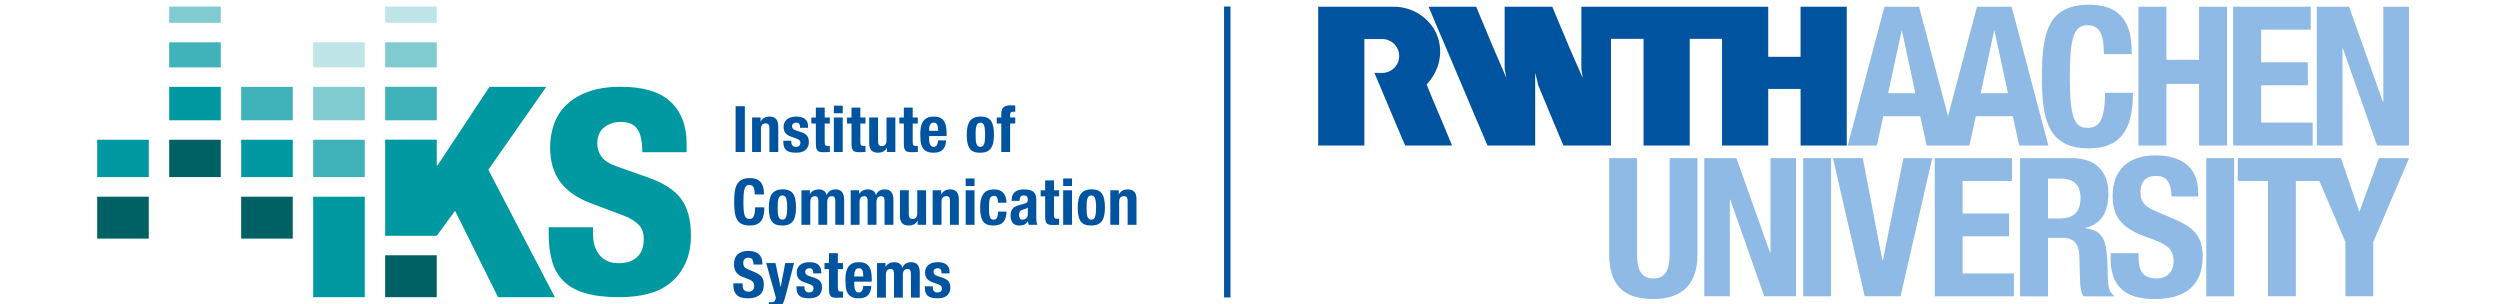 <?xml version="1.0" encoding="utf-8"?>
<!-- Generator: Adobe Illustrator 15.1.0, SVG Export Plug-In . SVG Version: 6.00 Build 0)  -->
<!DOCTYPE svg PUBLIC "-//W3C//DTD SVG 1.1//EN" "http://www.w3.org/Graphics/SVG/1.1/DTD/svg11.dtd">
<svg version="1.1" xmlns="http://www.w3.org/2000/svg" xmlns:xlink="http://www.w3.org/1999/xlink" x="0px" y="0px"
	 width="389.764px" height="47.393" viewBox="0 21.657 389.764 47.393" enable-background="new 0 21.657 389.764 69.051"
	 xml:space="preserve">
<g id="Logo">
	<g>
		<path fill="#8EBAE5" d="M314.946,67.852h4.346v-9.113h2.322c1.75,0,2.506,1.026,2.566,2.716l0.12,4.135
			c0.03,0.844,0.121,1.658,0.543,2.263h4.707v-0.181c-0.814-0.424-0.936-1.6-0.965-3.862c-0.061-4.557-0.514-6.188-3.471-6.579
			v-0.06c2.444-0.514,3.592-2.444,3.592-5.312c0-3.682-2.174-5.553-5.734-5.553h-8.026V67.852z M319.292,49.505h2.052
			c1.961,0,3.018,0.996,3.018,2.987c0,2.323-1.178,3.229-3.26,3.229h-1.81V49.505z"/>
		<path fill="#8EBAE5" d="M250.884,46.307v15.027c0,5.764,3.349,6.941,6.88,6.941c3.529,0,6.88-1.448,6.88-6.941V46.307h-4.345
			v15.027c0,2.143-0.514,3.742-2.535,3.742c-2.022,0-2.535-1.6-2.535-3.742V46.307H250.884z"/>
	</g>
	<polygon fill="#8EBAE5" points="265.707,46.307 265.707,67.851 269.69,67.851 269.69,52.764 269.75,52.764 275.062,67.851 
		280.01,67.851 280.01,46.307 276.027,46.307 276.027,61.062 275.967,61.062 270.716,46.307 	"/>
	<rect x="281.127" y="46.307" fill="#8EBAE5" width="4.345" height="21.544"/>
	<polygon fill="#8EBAE5" points="285.771,46.307 290.719,67.851 296.302,67.851 301.25,46.307 296.754,46.307 293.556,62.24 
		293.466,62.24 290.418,46.307 	"/>
	<polygon fill="#8EBAE5" points="301.638,46.307 301.638,67.851 313.979,67.851 313.979,64.292 305.982,64.292 305.982,58.498 
		313.226,58.498 313.226,54.936 305.982,54.936 305.982,49.868 313.678,49.868 313.678,46.307 	"/>
	<g>
		<path fill="#8EBAE5" d="M329.067,61.123v0.875c0,3.984,1.931,6.277,6.85,6.277c4.707,0,7.483-2.052,7.483-6.609
			c0-2.625-0.846-4.284-4.104-5.703l-3.349-1.447c-1.841-0.785-2.233-1.6-2.233-2.928c0-1.267,0.513-2.505,2.475-2.505
			c1.658,0,2.354,1.177,2.354,3.199h4.164v-0.604c0-4.134-2.807-5.792-6.669-5.792c-4.104,0-6.668,2.142-6.668,6.335
			c0,3.592,1.78,5.191,5.642,6.519c2.867,0.996,3.863,1.72,3.863,3.682c0,1.811-1.268,2.655-2.595,2.655
			c-2.294,0-2.867-1.297-2.867-3.319v-0.634H329.067z"/>
	</g>
	<rect x="343.968" y="46.307" fill="#8EBAE5" width="4.346" height="21.544"/>
	<polygon fill="#8EBAE5" points="370.883,46.307 367.865,54.634 367.805,54.634 364.969,46.307 348.883,46.307 348.883,49.868 
		353.59,49.868 353.59,67.851 357.936,67.851 357.936,49.868 361.601,49.868 365.662,59.373 365.662,67.851 370.008,67.851 
		370.008,59.373 375.591,46.307 	"/>
	<g>
		<path fill="#00549F" d="M212.712,44.347h-0.275h-6.925v-2.439V22.865v-0.159h6.91h0.015h4.883c3.202-0.001,5.963,2.072,6.863,4.82
			c0.835,2.546,0.121,5.312-1.761,7.281c0.25,0.678,0.494,1.209,0.727,1.818c0.522,1.205,1.001,2.41,1.523,3.6l1.713,4.122h-0.044
			h-7.257c0,0.004-0.058-0.174-0.116-0.247c-0.29-0.638-0.552-1.321-0.842-1.959l-1.756-4.166c-0.697-1.684-1.394-3.275-2.09-4.958
			c0.869-0.024,1.519,0.139,2.357-0.247c0.591-0.29,1.484-1.011,1.508-2.394c-0.023-0.685-0.214-1.204-0.666-1.744
			c-0.455-0.502-1.113-0.874-1.971-0.886c0,0-2.798-0.001-2.797,0V44.347z"/>
		<path fill="#00549F" d="M287.918,22.706v21.641h-5.622h-1.578v-8.824h-0.672h-4.311h-0.059v8.824c-1.306,0-2.714-0.014-4.021,0
			h-3.18V27.713h-5.036v0.522v1.567v7.127v7.417h-0.058h-7.143v-8.97v-0.348v-7.315h-5.078v7.852v8.781h-7.417
			c-1.292-3.12-2.656-6.27-3.919-9.376c-0.146-0.653-0.29-1.307-0.479-1.945v11.321h-7.432c-1.474-3.425-2.889-6.782-4.357-10.258
			c-0.509-1.204-0.926-2.184-1.452-3.436l-0.072-0.164l-1.144-2.685l-1.638-3.835c-0.145-0.435-0.376-0.828-0.522-1.263h7.415
			c1.524,3.701,3.062,7.359,4.659,11.002l0.044,0.087c-0.058-0.421-0.19-0.958-0.262-1.364v-6.459c0.014-1.031,0-2.207,0-3.266
			h7.431c0.094,0.236,0.146,0.363,0.218,0.552c0.871,2.046,1.699,4.078,2.57,6.11l1.945,4.427c-0.044-0.465-0.146-0.914-0.204-1.364
			v-9.725h0.595h5.052h18.288h5.196v1.35v6.459h0.349h4.692v-7.809h3.755H287.918z"/>
	</g>
	<path fill="#8EBAE5" d="M308.803,36.192l2.092-9.73h0.06l2.093,9.73H308.803z M294.375,36.192l2.092-9.73h0.06l2.092,9.73H294.375z
		 M313.622,22.704h-5.396l-4.517,17.059l-4.516-17.059h-5.396l-5.729,21.643h4.547l1-4.577h5.761l0.999,4.577h6.668l1-4.577h5.761
		l1,4.577h4.547L313.622,22.704z"/>
	<g>
		<path fill="#8EBAE5" d="M332.351,30.088c0-3.138-0.452-7.695-6.669-7.695c-6.517,0-7.333,4.647-7.333,11.195
			c0,6.548,0.816,11.195,7.333,11.195c5.703,0,6.851-4.013,6.851-8.66h-4.346c0,4.647-1.146,5.462-2.716,5.462
			c-1.871,0-2.775-1.177-2.775-7.695c0-6.095,0.513-8.298,2.716-8.298c1.961,0,2.595,1.358,2.595,4.496H332.351z"/>
	</g>
	<polygon fill="#8EBAE5" points="333.391,44.347 337.754,44.347 337.754,34.739 342.847,34.739 342.847,44.347 347.211,44.347 
		347.211,22.706 342.847,22.706 342.847,30.981 337.754,30.981 337.754,22.706 333.391,22.706 	"/>
	<polygon fill="#8EBAE5" points="348.157,22.702 348.157,44.347 360.558,44.347 360.558,40.77 352.523,40.77 352.523,34.949 
		359.8,34.949 359.8,31.372 352.523,31.372 352.523,26.279 360.253,26.279 360.253,22.702 	"/>
	<polygon fill="#8EBAE5" points="361.205,22.706 361.205,44.347 365.206,44.347 365.206,29.192 365.266,29.192 370.602,44.347 
		375.572,44.347 375.572,22.706 371.571,22.706 371.571,37.527 371.51,37.527 366.236,22.706 	"/>
	<rect x="190.839" y="22.676" fill="#00549F" width="1" height="45.355"/>
	<polygon fill="#0098A1" points="76.133,48.12 85.165,35.199 76.308,35.199 68.208,47.45 68.091,47.45 68.091,43.436 60.05,43.436 
		60.05,58.415 68.091,58.419 70.947,54.52 77.648,67.989 86.505,67.989 	"/>
	<g>
		<path fill="#0098A1" d="M92.454,58.143c0,1.359,0.343,2.457,1.031,3.292c0.686,0.836,1.679,1.253,2.98,1.253
			c1.188,0,2.135-0.312,2.841-0.933c0.705-0.621,1.058-1.554,1.058-2.797c0-1.01-0.278-1.776-0.835-2.302
			c-0.558-0.523-1.208-0.94-1.95-1.252l-5.404-2.04c-2.116-0.775-3.713-1.873-4.79-3.292c-1.078-1.417-1.616-3.232-1.616-5.447
			c0-1.282,0.204-2.496,0.613-3.642c0.408-1.145,1.059-2.145,1.95-3c0.891-0.854,2.033-1.534,3.426-2.04
			c1.392-0.504,3.072-0.757,5.041-0.757c3.49,0,6.072,0.778,7.743,2.331c1.671,1.554,2.507,3.749,2.507,6.583v1.282h-6.908
			c0-1.631-0.25-2.826-0.752-3.583c-0.501-0.757-1.384-1.136-2.646-1.136c-0.966,0-1.81,0.282-2.534,0.845s-1.087,1.408-1.087,2.534
			c0,0.778,0.232,1.477,0.697,2.098c0.464,0.621,1.345,1.146,2.646,1.573l4.623,1.631c2.414,0.854,4.122,1.972,5.125,3.35
			c1.003,1.38,1.504,3.254,1.504,5.623c0,1.67-0.278,3.117-0.835,4.34c-0.557,1.225-1.329,2.244-2.312,3.06
			c-0.985,0.815-2.154,1.398-3.51,1.748s-2.85,0.524-4.484,0.524c-2.154,0-3.946-0.214-5.375-0.641
			c-1.43-0.427-2.563-1.068-3.398-1.923c-0.836-0.854-1.421-1.895-1.755-3.117c-0.334-1.225-0.501-2.593-0.501-4.108v-1.106h6.907
			V58.143z"/>
	</g>
	<rect x="60.05" y="35.187" fill="#40B2B9" width="8.042" height="5.224"/>
	<rect x="60.05" y="61.456" fill="#006165" width="8.042" height="6.534"/>
	<rect x="48.826" y="52.324" fill="#0098A1" width="8.042" height="15.666"/>
	<rect x="37.601" y="52.324" fill="#006165" width="8.042" height="6.534"/>
	<rect x="15.152" y="52.324" fill="#006165" width="8.042" height="6.534"/>
	<rect x="48.826" y="43.446" fill="#40B2B9" width="8.042" height="5.819"/>
	<rect x="37.601" y="43.446" fill="#0098A1" width="8.042" height="5.819"/>
	<rect x="26.377" y="43.446" fill="#006165" width="8.042" height="5.819"/>
	<rect x="15.152" y="43.446" fill="#0098A1" width="8.042" height="5.819"/>
	<rect x="48.826" y="35.199" fill="#80CBD0" width="8.042" height="5.212"/>
	<rect x="37.601" y="35.199" fill="#40B2B9" width="8.042" height="5.212"/>
	<rect x="26.377" y="35.199" fill="#0098A1" width="8.042" height="5.212"/>
	<rect x="48.826" y="28.253" fill="#BFE5E8" width="8.042" height="3.909"/>
	<rect x="26.377" y="28.253" fill="#40B2B9" width="8.042" height="3.909"/>
	<rect x="26.377" y="22.676" fill="#80CBD0" width="8.042" height="2.541"/>
	<rect x="60.05" y="22.676" fill="#BFE5E8" width="8.042" height="2.541"/>
	<rect x="60.05" y="28.253" fill="#80CBD0" width="8.042" height="3.909"/>
	<g>
		<path fill="#00549F" d="M145.424,66.475c0,0.232,0.062,0.422,0.186,0.564c0.123,0.144,0.301,0.215,0.534,0.215
			c0.214,0,0.384-0.053,0.511-0.16c0.126-0.106,0.19-0.267,0.19-0.479c0-0.173-0.05-0.305-0.151-0.396
			c-0.099-0.09-0.216-0.161-0.349-0.215l-0.97-0.35c-0.381-0.133-0.667-0.322-0.86-0.565c-0.194-0.242-0.291-0.555-0.291-0.935
			c0-0.22,0.037-0.428,0.11-0.625c0.074-0.197,0.19-0.368,0.351-0.515c0.16-0.147,0.364-0.264,0.614-0.351s0.552-0.13,0.905-0.13
			c0.627,0,1.091,0.133,1.391,0.4c0.299,0.267,0.45,0.643,0.45,1.13v0.22h-1.241c0-0.28-0.045-0.485-0.134-0.615
			c-0.091-0.13-0.249-0.194-0.476-0.194c-0.173,0-0.325,0.048-0.455,0.145c-0.129,0.097-0.194,0.242-0.194,0.436
			c0,0.133,0.041,0.253,0.125,0.359c0.083,0.107,0.241,0.197,0.474,0.271l0.83,0.279c0.434,0.147,0.74,0.338,0.92,0.575
			c0.18,0.237,0.27,0.559,0.27,0.965c0,0.287-0.05,0.535-0.149,0.745c-0.101,0.21-0.239,0.385-0.416,0.525
			c-0.176,0.14-0.386,0.24-0.629,0.3c-0.244,0.06-0.512,0.09-0.806,0.09c-0.386,0-0.708-0.037-0.965-0.109
			c-0.256-0.073-0.46-0.184-0.61-0.33c-0.149-0.147-0.255-0.325-0.315-0.535s-0.089-0.445-0.089-0.705v-0.19h1.239V66.475z
			 M138.055,62.674v0.551h0.02c0.173-0.247,0.368-0.424,0.585-0.53c0.216-0.107,0.475-0.16,0.775-0.16
			c0.32,0,0.588,0.073,0.805,0.22c0.216,0.147,0.361,0.36,0.435,0.641h0.02c0.106-0.287,0.278-0.502,0.515-0.646
			c0.236-0.143,0.518-0.215,0.845-0.215c0.46,0,0.798,0.138,1.015,0.415c0.216,0.277,0.325,0.675,0.325,1.195v3.91h-1.38v-3.761
			c0-0.227-0.042-0.399-0.125-0.52c-0.084-0.12-0.222-0.181-0.415-0.181c-0.22,0-0.395,0.073-0.525,0.221
			c-0.13,0.146-0.195,0.38-0.195,0.7v3.54h-1.38v-3.761c0-0.227-0.042-0.399-0.125-0.52c-0.084-0.12-0.222-0.181-0.415-0.181
			c-0.22,0-0.395,0.073-0.525,0.221c-0.13,0.146-0.195,0.38-0.195,0.7v3.54h-1.38v-5.381H138.055z M133.185,66.004
			c0,0.16,0.011,0.315,0.035,0.465c0.023,0.15,0.061,0.283,0.115,0.4c0.053,0.117,0.123,0.21,0.21,0.28
			c0.086,0.069,0.193,0.104,0.32,0.104c0.233,0,0.403-0.083,0.51-0.25c0.106-0.167,0.18-0.42,0.22-0.76h1.24
			c-0.027,0.627-0.194,1.104-0.5,1.43c-0.307,0.327-0.79,0.49-1.45,0.49c-0.5,0-0.89-0.083-1.17-0.25
			c-0.28-0.167-0.487-0.387-0.62-0.66c-0.134-0.272-0.215-0.58-0.245-0.92c-0.03-0.34-0.045-0.68-0.045-1.02
			c0-0.36,0.025-0.707,0.075-1.04s0.15-0.63,0.3-0.891c0.15-0.26,0.365-0.467,0.645-0.619c0.28-0.153,0.653-0.23,1.12-0.23
			c0.4,0,0.728,0.065,0.985,0.195c0.256,0.13,0.458,0.312,0.605,0.55c0.146,0.237,0.246,0.522,0.3,0.86
			c0.053,0.337,0.08,0.712,0.08,1.125v0.31h-2.73V66.004z M134.555,64.209c-0.02-0.157-0.055-0.29-0.105-0.399
			c-0.05-0.11-0.12-0.193-0.21-0.25c-0.09-0.058-0.205-0.085-0.345-0.085c-0.14,0-0.255,0.031-0.345,0.095
			c-0.09,0.062-0.162,0.146-0.215,0.25c-0.054,0.103-0.092,0.218-0.115,0.345c-0.024,0.127-0.035,0.253-0.035,0.38v0.21h1.41
			C134.588,64.547,134.575,64.367,134.555,64.209 M130.625,61.134v1.54h0.8v0.94h-0.8v2.91c0,0.213,0.031,0.365,0.095,0.455
			c0.063,0.09,0.195,0.135,0.395,0.135c0.053,0,0.106-0.002,0.16-0.005c0.053-0.003,0.103-0.008,0.15-0.016v0.961
			c-0.154,0-0.302,0.005-0.445,0.015c-0.144,0.01-0.295,0.015-0.455,0.015c-0.267,0-0.485-0.018-0.655-0.055
			c-0.17-0.037-0.3-0.11-0.39-0.22c-0.09-0.11-0.152-0.255-0.185-0.436c-0.034-0.18-0.05-0.407-0.05-0.68v-3.08h-0.7v-0.94h0.7
			v-1.54H130.625z M125.415,66.475c0,0.232,0.061,0.422,0.185,0.564c0.123,0.144,0.301,0.215,0.535,0.215
			c0.213,0,0.383-0.053,0.51-0.16c0.126-0.106,0.19-0.267,0.19-0.479c0-0.173-0.05-0.305-0.15-0.396
			c-0.1-0.09-0.217-0.161-0.35-0.215l-0.97-0.35c-0.38-0.133-0.667-0.322-0.86-0.565c-0.194-0.242-0.29-0.555-0.29-0.935
			c0-0.22,0.036-0.428,0.11-0.625c0.073-0.197,0.19-0.368,0.35-0.515c0.16-0.147,0.365-0.264,0.615-0.351s0.551-0.13,0.905-0.13
			c0.626,0,1.09,0.133,1.39,0.4c0.3,0.267,0.45,0.643,0.45,1.13v0.22h-1.24c0-0.28-0.045-0.485-0.135-0.615
			c-0.09-0.13-0.249-0.194-0.475-0.194c-0.174,0-0.325,0.048-0.455,0.145s-0.195,0.242-0.195,0.436c0,0.133,0.041,0.253,0.125,0.359
			c0.083,0.107,0.241,0.197,0.475,0.271l0.83,0.279c0.433,0.147,0.74,0.338,0.92,0.575c0.18,0.237,0.27,0.559,0.27,0.965
			c0,0.287-0.05,0.535-0.15,0.745s-0.239,0.385-0.415,0.525c-0.177,0.14-0.387,0.24-0.63,0.3c-0.244,0.06-0.512,0.09-0.805,0.09
			c-0.387,0-0.709-0.037-0.965-0.109c-0.257-0.073-0.46-0.184-0.61-0.33c-0.15-0.147-0.255-0.325-0.315-0.535
			c-0.06-0.21-0.09-0.445-0.09-0.705v-0.19h1.24V66.475z M120.225,68.785c0.253,0,0.435-0.067,0.545-0.2
			c0.11-0.133,0.175-0.31,0.195-0.529l-1.51-5.381h1.44l0.8,3.721h0.02l0.7-3.721h1.38l-1.3,5.021
			c-0.12,0.447-0.235,0.808-0.345,1.085s-0.24,0.49-0.39,0.64c-0.15,0.15-0.33,0.248-0.54,0.295s-0.475,0.07-0.795,0.07h-0.56v-1.03
			C119.985,68.775,120.105,68.785,120.225,68.785 M115.775,66.035c0,0.167,0.013,0.318,0.04,0.455s0.077,0.252,0.15,0.345
			c0.073,0.093,0.172,0.167,0.295,0.221c0.123,0.053,0.278,0.079,0.465,0.079c0.22,0,0.418-0.071,0.595-0.215
			c0.177-0.143,0.265-0.364,0.265-0.665c0-0.16-0.022-0.298-0.065-0.415c-0.043-0.116-0.115-0.222-0.215-0.314
			c-0.1-0.093-0.232-0.178-0.395-0.255c-0.163-0.077-0.365-0.155-0.605-0.235c-0.32-0.107-0.597-0.223-0.83-0.35
			c-0.233-0.127-0.428-0.275-0.585-0.445c-0.157-0.17-0.272-0.367-0.345-0.59c-0.073-0.224-0.11-0.482-0.11-0.775
			c0-0.707,0.197-1.232,0.59-1.58c0.393-0.347,0.933-0.52,1.62-0.52c0.32,0,0.615,0.035,0.885,0.104c0.27,0.07,0.503,0.184,0.7,0.34
			c0.197,0.157,0.35,0.357,0.46,0.601s0.165,0.535,0.165,0.875v0.2h-1.38c0-0.34-0.06-0.603-0.18-0.785
			c-0.12-0.184-0.32-0.275-0.6-0.275c-0.16,0-0.293,0.023-0.4,0.07s-0.192,0.108-0.255,0.185c-0.063,0.077-0.107,0.165-0.13,0.266
			c-0.023,0.1-0.035,0.203-0.035,0.31c0,0.22,0.047,0.405,0.14,0.555c0.093,0.15,0.293,0.288,0.6,0.415l1.11,0.48
			c0.273,0.12,0.497,0.245,0.67,0.375c0.173,0.13,0.312,0.27,0.415,0.42s0.175,0.315,0.215,0.495s0.06,0.38,0.06,0.6
			c0,0.753-0.218,1.303-0.655,1.646s-1.045,0.515-1.825,0.515c-0.813,0-1.395-0.177-1.745-0.53c-0.35-0.353-0.525-0.859-0.525-1.52
			v-0.29h1.44V66.035z"/>
		<path fill="#00549F" d="M174.424,51.325v0.63h0.02c0.147-0.267,0.337-0.462,0.57-0.585c0.234-0.123,0.5-0.185,0.8-0.185
			c0.44,0,0.779,0.12,1.015,0.359c0.237,0.24,0.355,0.63,0.355,1.17v3.99h-1.38v-3.71c0-0.28-0.046-0.475-0.14-0.585
			c-0.093-0.11-0.243-0.165-0.45-0.165c-0.486,0-0.73,0.297-0.73,0.89v3.57h-1.38v-5.38H174.424z M168.134,52.794
			c0.074-0.353,0.194-0.647,0.36-0.885c0.167-0.237,0.385-0.417,0.655-0.54s0.602-0.185,0.995-0.185
			c0.414-0.008,0.757,0.048,1.03,0.165c0.274,0.116,0.49,0.295,0.65,0.534c0.16,0.24,0.274,0.537,0.34,0.891
			c0.067,0.353,0.1,0.767,0.1,1.24c0,0.46-0.036,0.866-0.11,1.22c-0.073,0.353-0.193,0.647-0.36,0.885
			c-0.166,0.237-0.385,0.412-0.655,0.525c-0.27,0.112-0.601,0.17-0.995,0.17c-0.413,0.007-0.756-0.045-1.03-0.155
			c-0.273-0.11-0.49-0.283-0.65-0.52c-0.16-0.237-0.273-0.533-0.34-0.891c-0.066-0.356-0.1-0.768-0.1-1.234
			C168.024,53.555,168.061,53.148,168.134,52.794 M169.424,54.775c0.014,0.232,0.045,0.433,0.095,0.6
			c0.05,0.167,0.125,0.297,0.225,0.391c0.1,0.093,0.234,0.14,0.4,0.14c0.28,0,0.474-0.147,0.58-0.44
			c0.107-0.293,0.16-0.776,0.16-1.449c0-0.674-0.053-1.157-0.16-1.45c-0.106-0.293-0.3-0.44-0.58-0.44c-0.166,0-0.3,0.047-0.4,0.141
			c-0.1,0.093-0.175,0.223-0.225,0.39c-0.05,0.167-0.081,0.367-0.095,0.6c-0.013,0.233-0.02,0.487-0.02,0.761
			C169.404,54.288,169.411,54.542,169.424,54.775 M167.134,56.705h-1.38v-5.38h1.38V56.705z M167.134,50.665h-1.38v-1.18h1.38
			V50.665z M164.324,49.785v1.54h0.8v0.94h-0.8v2.909c0,0.214,0.032,0.365,0.095,0.455c0.064,0.09,0.195,0.136,0.395,0.136
			c0.054,0,0.107-0.002,0.16-0.006c0.054-0.003,0.104-0.008,0.15-0.015v0.96c-0.153,0-0.301,0.005-0.445,0.015
			c-0.143,0.011-0.295,0.016-0.455,0.016c-0.266,0-0.485-0.019-0.655-0.055c-0.17-0.037-0.3-0.11-0.39-0.221
			c-0.09-0.109-0.151-0.255-0.185-0.435c-0.033-0.181-0.05-0.407-0.05-0.681v-3.079h-0.7v-0.94h0.7v-1.54H164.324z M157.725,52.844
			c0-0.312,0.05-0.574,0.15-0.784s0.235-0.38,0.405-0.511c0.17-0.13,0.37-0.223,0.6-0.279c0.23-0.058,0.475-0.085,0.735-0.085
			c0.413,0,0.746,0.04,1,0.12c0.253,0.079,0.45,0.192,0.59,0.34c0.14,0.146,0.235,0.321,0.285,0.524
			c0.05,0.203,0.075,0.425,0.075,0.665v2.83c0,0.253,0.011,0.45,0.035,0.59c0.023,0.141,0.068,0.29,0.135,0.45h-1.32
			c-0.047-0.087-0.082-0.178-0.105-0.274c-0.024-0.098-0.045-0.192-0.065-0.285h-0.02c-0.16,0.279-0.345,0.462-0.555,0.545
			s-0.482,0.125-0.815,0.125c-0.24,0-0.444-0.042-0.61-0.125c-0.167-0.083-0.3-0.198-0.4-0.346c-0.1-0.146-0.174-0.312-0.22-0.494
			c-0.047-0.184-0.07-0.365-0.07-0.545c0-0.254,0.026-0.473,0.08-0.655c0.053-0.184,0.135-0.34,0.245-0.47
			c0.11-0.131,0.25-0.238,0.42-0.325s0.375-0.163,0.615-0.23l0.78-0.21c0.206-0.053,0.35-0.127,0.43-0.22s0.12-0.23,0.12-0.41
			c0-0.207-0.049-0.368-0.145-0.485c-0.097-0.116-0.262-0.175-0.495-0.175c-0.214,0-0.374,0.063-0.48,0.19
			c-0.107,0.127-0.16,0.297-0.16,0.51v0.15h-1.24V52.844z M159.945,54.19c-0.107,0.043-0.204,0.075-0.29,0.095
			c-0.28,0.06-0.48,0.16-0.6,0.3c-0.12,0.141-0.18,0.33-0.18,0.57c0,0.207,0.04,0.383,0.12,0.53c0.08,0.146,0.213,0.22,0.4,0.22
			c0.093,0,0.19-0.015,0.29-0.045c0.1-0.03,0.191-0.078,0.275-0.146c0.083-0.066,0.151-0.152,0.205-0.26
			c0.053-0.106,0.08-0.232,0.08-0.38v-1.06C160.151,54.087,160.051,54.147,159.945,54.19 M155.57,52.875
			c-0.017-0.127-0.047-0.242-0.09-0.345c-0.044-0.104-0.105-0.188-0.185-0.25c-0.08-0.063-0.187-0.095-0.32-0.095
			c-0.167,0-0.304,0.038-0.41,0.114c-0.107,0.077-0.187,0.19-0.24,0.341c-0.054,0.149-0.09,0.34-0.11,0.569
			c-0.02,0.23-0.03,0.502-0.03,0.815c0,0.333,0.01,0.618,0.03,0.854c0.02,0.237,0.056,0.433,0.11,0.585
			c0.053,0.153,0.128,0.266,0.225,0.335c0.096,0.07,0.221,0.105,0.375,0.105c0.233,0,0.403-0.1,0.51-0.3
			c0.106-0.2,0.16-0.521,0.16-0.96h1.32c0,0.707-0.159,1.245-0.475,1.614c-0.317,0.37-0.842,0.556-1.575,0.556
			c-0.347,0-0.649-0.042-0.905-0.125c-0.257-0.083-0.47-0.233-0.64-0.45s-0.299-0.507-0.385-0.87
			c-0.087-0.363-0.13-0.814-0.13-1.354c0-0.554,0.053-1.013,0.16-1.375c0.106-0.363,0.256-0.653,0.45-0.87
			c0.193-0.218,0.423-0.368,0.69-0.455c0.266-0.087,0.56-0.13,0.88-0.13c0.64,0,1.121,0.187,1.445,0.56
			c0.323,0.373,0.485,0.88,0.485,1.521h-1.32C155.595,53.131,155.586,53.001,155.57,52.875 M151.935,56.705h-1.38v-5.38h1.38V56.705
			z M151.935,50.665h-1.38v-1.18h1.38V50.665z M146.725,51.325v0.63h0.02c0.146-0.267,0.336-0.462,0.57-0.585
			c0.233-0.123,0.5-0.185,0.8-0.185c0.44,0,0.778,0.12,1.015,0.359c0.236,0.24,0.355,0.63,0.355,1.17v3.99h-1.38v-3.71
			c0-0.28-0.047-0.475-0.14-0.585c-0.094-0.11-0.244-0.165-0.45-0.165c-0.487,0-0.73,0.297-0.73,0.89v3.57h-1.38v-5.38H146.725z
			 M143.045,56.075c-0.147,0.267-0.337,0.457-0.57,0.57c-0.234,0.112-0.5,0.17-0.8,0.17c-0.44,0-0.779-0.115-1.015-0.346
			c-0.237-0.229-0.355-0.614-0.355-1.154v-3.99h1.38v3.71c0,0.28,0.046,0.475,0.14,0.585c0.093,0.11,0.243,0.165,0.45,0.165
			c0.486,0,0.73-0.297,0.73-0.89v-3.57h1.38v5.38h-1.32v-0.63H143.045z M133.945,51.325v0.55h0.02
			c0.173-0.247,0.368-0.423,0.585-0.53c0.216-0.106,0.475-0.159,0.775-0.159c0.32,0,0.588,0.072,0.805,0.22
			c0.216,0.146,0.361,0.36,0.435,0.64h0.02c0.106-0.287,0.278-0.502,0.515-0.645c0.236-0.144,0.518-0.215,0.845-0.215
			c0.46,0,0.798,0.138,1.015,0.415c0.216,0.276,0.325,0.675,0.325,1.194v3.91h-1.38v-3.76c0-0.228-0.042-0.4-0.125-0.521
			c-0.084-0.119-0.222-0.18-0.415-0.18c-0.22,0-0.395,0.073-0.525,0.22c-0.13,0.147-0.195,0.38-0.195,0.7v3.54h-1.38v-3.76
			c0-0.228-0.042-0.4-0.125-0.521c-0.084-0.119-0.222-0.18-0.415-0.18c-0.22,0-0.395,0.073-0.525,0.22
			c-0.13,0.147-0.195,0.38-0.195,0.7v3.54h-1.38v-5.38H133.945z M126.265,51.325v0.55h0.02c0.173-0.247,0.368-0.423,0.585-0.53
			c0.216-0.106,0.475-0.159,0.775-0.159c0.32,0,0.588,0.072,0.805,0.22c0.216,0.146,0.361,0.36,0.435,0.64h0.02
			c0.106-0.287,0.278-0.502,0.515-0.645c0.236-0.144,0.518-0.215,0.845-0.215c0.46,0,0.798,0.138,1.015,0.415
			c0.216,0.276,0.325,0.675,0.325,1.194v3.91h-1.38v-3.76c0-0.228-0.042-0.4-0.125-0.521c-0.084-0.119-0.222-0.18-0.415-0.18
			c-0.22,0-0.395,0.073-0.525,0.22c-0.13,0.147-0.195,0.38-0.195,0.7v3.54h-1.38v-3.76c0-0.228-0.042-0.4-0.125-0.521
			c-0.084-0.119-0.222-0.18-0.415-0.18c-0.22,0-0.395,0.073-0.525,0.22c-0.13,0.147-0.195,0.38-0.195,0.7v3.54h-1.38v-5.38H126.265z
			 M119.975,52.794c0.073-0.353,0.193-0.647,0.36-0.885c0.166-0.237,0.385-0.417,0.655-0.54s0.601-0.185,0.995-0.185
			c0.413-0.008,0.756,0.048,1.03,0.165c0.273,0.116,0.49,0.295,0.65,0.534c0.16,0.24,0.273,0.537,0.34,0.891
			c0.066,0.353,0.1,0.767,0.1,1.24c0,0.46-0.037,0.866-0.11,1.22c-0.074,0.353-0.194,0.647-0.36,0.885
			c-0.167,0.237-0.385,0.412-0.655,0.525c-0.27,0.112-0.602,0.17-0.995,0.17c-0.414,0.007-0.757-0.045-1.03-0.155
			c-0.274-0.11-0.49-0.283-0.65-0.52c-0.16-0.237-0.274-0.533-0.34-0.891c-0.067-0.356-0.1-0.768-0.1-1.234
			C119.865,53.555,119.901,53.148,119.975,52.794 M121.265,54.775c0.013,0.232,0.045,0.433,0.095,0.6s0.125,0.297,0.225,0.391
			c0.1,0.093,0.233,0.14,0.4,0.14c0.28,0,0.473-0.147,0.58-0.44c0.106-0.293,0.16-0.776,0.16-1.449c0-0.674-0.054-1.157-0.16-1.45
			c-0.107-0.293-0.3-0.44-0.58-0.44c-0.167,0-0.3,0.047-0.4,0.141c-0.1,0.093-0.175,0.223-0.225,0.39s-0.082,0.367-0.095,0.6
			c-0.014,0.233-0.02,0.487-0.02,0.761C121.245,54.288,121.251,54.542,121.265,54.775 M117.48,50.839
			c-0.123-0.236-0.348-0.354-0.675-0.354c-0.18,0-0.328,0.048-0.445,0.145c-0.117,0.098-0.208,0.253-0.275,0.471
			c-0.067,0.217-0.113,0.5-0.14,0.85s-0.04,0.778-0.04,1.285c0,0.54,0.018,0.977,0.055,1.31s0.093,0.592,0.17,0.775
			c0.077,0.183,0.173,0.307,0.29,0.37c0.117,0.062,0.252,0.095,0.405,0.095c0.127,0,0.245-0.021,0.355-0.065
			c0.11-0.043,0.205-0.13,0.285-0.26s0.143-0.312,0.19-0.55s0.07-0.548,0.07-0.935h1.44c0,0.387-0.03,0.753-0.09,1.1
			c-0.06,0.347-0.172,0.65-0.335,0.91s-0.393,0.463-0.69,0.609c-0.297,0.147-0.682,0.221-1.155,0.221c-0.54,0-0.97-0.087-1.29-0.26
			c-0.32-0.174-0.565-0.424-0.735-0.75c-0.17-0.327-0.28-0.718-0.33-1.171c-0.05-0.452-0.075-0.952-0.075-1.5
			c0-0.54,0.025-1.037,0.075-1.494c0.05-0.457,0.16-0.849,0.33-1.176c0.17-0.326,0.415-0.582,0.735-0.765
			c0.32-0.183,0.75-0.275,1.29-0.275c0.513,0,0.918,0.083,1.215,0.25s0.518,0.378,0.665,0.636c0.147,0.257,0.238,0.532,0.275,0.83
			c0.037,0.297,0.055,0.574,0.055,0.835h-1.44C117.665,51.455,117.603,51.077,117.48,50.839"/>
		<path fill="#00549F" d="M155.404,40.915v-0.94h0.7v-0.61c0-0.24,0.033-0.443,0.1-0.61c0.067-0.166,0.162-0.3,0.285-0.4
			c0.123-0.1,0.275-0.171,0.455-0.215c0.18-0.043,0.38-0.065,0.6-0.065c0.247,0,0.493,0.01,0.74,0.03v0.98
			c-0.033-0.006-0.08-0.01-0.14-0.01h-0.13c-0.193,0-0.33,0.034-0.41,0.1c-0.08,0.067-0.12,0.177-0.12,0.33v0.47h0.8v0.94h-0.8v4.44
			h-1.38v-4.44H155.404z M150.834,41.444c0.073-0.353,0.193-0.648,0.36-0.885c0.167-0.236,0.385-0.416,0.655-0.54
			c0.27-0.123,0.602-0.185,0.995-0.185c0.413-0.006,0.757,0.049,1.03,0.165c0.273,0.117,0.49,0.295,0.65,0.535
			c0.16,0.24,0.273,0.537,0.34,0.89c0.067,0.354,0.1,0.767,0.1,1.24c0,0.46-0.037,0.867-0.11,1.22
			c-0.073,0.354-0.193,0.649-0.36,0.885c-0.167,0.237-0.385,0.412-0.655,0.525c-0.27,0.113-0.602,0.17-0.995,0.17
			c-0.413,0.007-0.757-0.045-1.03-0.155s-0.49-0.283-0.65-0.52c-0.16-0.236-0.273-0.533-0.34-0.89c-0.067-0.356-0.1-0.768-0.1-1.235
			C150.724,42.205,150.761,41.798,150.834,41.444 M152.124,43.424c0.013,0.234,0.045,0.434,0.095,0.6
			c0.05,0.167,0.125,0.297,0.225,0.39c0.1,0.094,0.233,0.14,0.4,0.14c0.28,0,0.473-0.146,0.58-0.44
			c0.107-0.293,0.16-0.776,0.16-1.45c0-0.673-0.053-1.156-0.16-1.45c-0.107-0.293-0.3-0.44-0.58-0.44c-0.167,0-0.3,0.047-0.4,0.14
			c-0.1,0.094-0.175,0.224-0.225,0.39c-0.05,0.167-0.082,0.367-0.095,0.6c-0.013,0.234-0.02,0.487-0.02,0.76
			C152.104,42.938,152.111,43.191,152.124,43.424 M144.854,43.305c0,0.16,0.012,0.315,0.035,0.465c0.024,0.15,0.062,0.284,0.115,0.4
			c0.054,0.117,0.124,0.21,0.21,0.28c0.087,0.07,0.194,0.105,0.32,0.105c0.234,0,0.404-0.083,0.51-0.25
			c0.107-0.166,0.18-0.42,0.22-0.76h1.24c-0.026,0.627-0.193,1.104-0.5,1.43c-0.306,0.327-0.79,0.49-1.45,0.49
			c-0.5,0-0.89-0.083-1.17-0.25c-0.28-0.166-0.486-0.386-0.62-0.66c-0.133-0.273-0.215-0.58-0.245-0.92
			c-0.03-0.34-0.045-0.68-0.045-1.02c0-0.36,0.025-0.706,0.075-1.04c0.05-0.333,0.15-0.63,0.3-0.89
			c0.15-0.26,0.365-0.466,0.645-0.62c0.28-0.153,0.654-0.23,1.12-0.23c0.4,0,0.729,0.065,0.985,0.195
			c0.257,0.13,0.459,0.314,0.605,0.55c0.147,0.237,0.247,0.524,0.3,0.86c0.054,0.337,0.08,0.712,0.08,1.125v0.31h-2.73V43.305z
			 M146.224,41.509c-0.02-0.156-0.055-0.29-0.105-0.4c-0.05-0.11-0.12-0.193-0.21-0.25c-0.09-0.056-0.205-0.085-0.345-0.085
			s-0.255,0.032-0.345,0.095c-0.09,0.064-0.161,0.147-0.215,0.25c-0.053,0.104-0.091,0.219-0.115,0.345
			c-0.023,0.127-0.035,0.254-0.035,0.38v0.21h1.41C146.258,41.849,146.244,41.667,146.224,41.509 M142.294,38.435v1.54h0.8v0.94
			h-0.8v2.91c0,0.214,0.032,0.365,0.095,0.455c0.064,0.09,0.195,0.135,0.395,0.135c0.054,0,0.107-0.001,0.16-0.005
			c0.054-0.003,0.104-0.008,0.15-0.015v0.96c-0.153,0-0.301,0.005-0.445,0.015c-0.143,0.01-0.295,0.015-0.455,0.015
			c-0.266,0-0.485-0.018-0.655-0.055c-0.17-0.036-0.3-0.11-0.39-0.22c-0.09-0.11-0.151-0.255-0.185-0.435
			c-0.033-0.18-0.05-0.406-0.05-0.68v-3.08h-0.7v-0.94h0.7v-1.54H142.294z M138.254,44.725c-0.146,0.267-0.336,0.457-0.57,0.57
			c-0.233,0.113-0.5,0.17-0.8,0.17c-0.44,0-0.778-0.115-1.015-0.345c-0.236-0.23-0.355-0.615-0.355-1.155v-3.99h1.38v3.71
			c0,0.28,0.047,0.475,0.14,0.585c0.094,0.11,0.244,0.165,0.45,0.165c0.487,0,0.73-0.296,0.73-0.89v-3.57h1.38v5.38h-1.32v-0.63
			H138.254z M134.134,38.435v1.54h0.8v0.94h-0.8v2.91c0,0.214,0.032,0.365,0.095,0.455c0.064,0.09,0.195,0.135,0.395,0.135
			c0.054,0,0.107-0.001,0.16-0.005c0.054-0.003,0.104-0.008,0.15-0.015v0.96c-0.153,0-0.301,0.005-0.445,0.015
			c-0.143,0.01-0.295,0.015-0.455,0.015c-0.266,0-0.485-0.018-0.655-0.055c-0.17-0.036-0.3-0.11-0.39-0.22
			c-0.09-0.11-0.151-0.255-0.185-0.435c-0.033-0.18-0.05-0.406-0.05-0.68v-3.08h-0.7v-0.94h0.7v-1.54H134.134z M131.385,45.354
			h-1.38v-5.38h1.38V45.354z M131.385,39.314h-1.38v-1.18h1.38V39.314z M128.575,38.435v1.54h0.8v0.94h-0.8v2.91
			c0,0.214,0.031,0.365,0.095,0.455c0.063,0.09,0.195,0.135,0.395,0.135c0.053,0,0.106-0.001,0.16-0.005
			c0.053-0.003,0.103-0.008,0.15-0.015v0.96c-0.154,0-0.302,0.005-0.445,0.015c-0.144,0.01-0.295,0.015-0.455,0.015
			c-0.267,0-0.485-0.018-0.655-0.055c-0.17-0.036-0.3-0.11-0.39-0.22c-0.09-0.11-0.152-0.255-0.185-0.435
			c-0.034-0.18-0.05-0.406-0.05-0.68v-3.08h-0.7v-0.94h0.7v-1.54H128.575z M123.365,43.774c0,0.234,0.061,0.422,0.185,0.565
			c0.123,0.144,0.301,0.215,0.535,0.215c0.213,0,0.383-0.053,0.51-0.16c0.126-0.106,0.19-0.266,0.19-0.48
			c0-0.173-0.05-0.305-0.15-0.395c-0.1-0.09-0.217-0.161-0.35-0.215l-0.97-0.35c-0.38-0.133-0.667-0.321-0.86-0.565
			c-0.194-0.243-0.29-0.555-0.29-0.935c0-0.22,0.036-0.428,0.11-0.625c0.073-0.196,0.19-0.368,0.35-0.515
			c0.16-0.146,0.365-0.263,0.615-0.35c0.25-0.086,0.551-0.13,0.905-0.13c0.626,0,1.09,0.134,1.39,0.4
			c0.3,0.267,0.45,0.644,0.45,1.13v0.22h-1.24c0-0.28-0.045-0.485-0.135-0.615c-0.09-0.13-0.249-0.195-0.475-0.195
			c-0.174,0-0.325,0.049-0.455,0.145c-0.13,0.097-0.195,0.242-0.195,0.435c0,0.134,0.041,0.254,0.125,0.36
			c0.083,0.107,0.241,0.197,0.475,0.27l0.83,0.28c0.433,0.147,0.74,0.339,0.92,0.575c0.18,0.237,0.27,0.559,0.27,0.965
			c0,0.287-0.05,0.535-0.15,0.745s-0.239,0.385-0.415,0.525c-0.177,0.14-0.387,0.24-0.63,0.3c-0.244,0.06-0.512,0.09-0.805,0.09
			c-0.387,0-0.709-0.037-0.965-0.11c-0.257-0.073-0.46-0.183-0.61-0.33c-0.15-0.146-0.255-0.325-0.315-0.535
			c-0.06-0.21-0.09-0.445-0.09-0.705v-0.19h1.24V43.774z M118.575,39.975v0.63h0.02c0.146-0.266,0.336-0.461,0.57-0.585
			c0.233-0.123,0.5-0.185,0.8-0.185c0.44,0,0.778,0.12,1.015,0.36c0.236,0.24,0.355,0.63,0.355,1.17v3.99h-1.38v-3.71
			c0-0.28-0.047-0.475-0.14-0.585c-0.094-0.11-0.244-0.165-0.45-0.165c-0.487,0-0.73,0.297-0.73,0.89v3.57h-1.38v-5.38H118.575z
			 M114.685,38.214h1.44v7.14h-1.44V38.214z"/>
	</g>
</g>
</svg>
